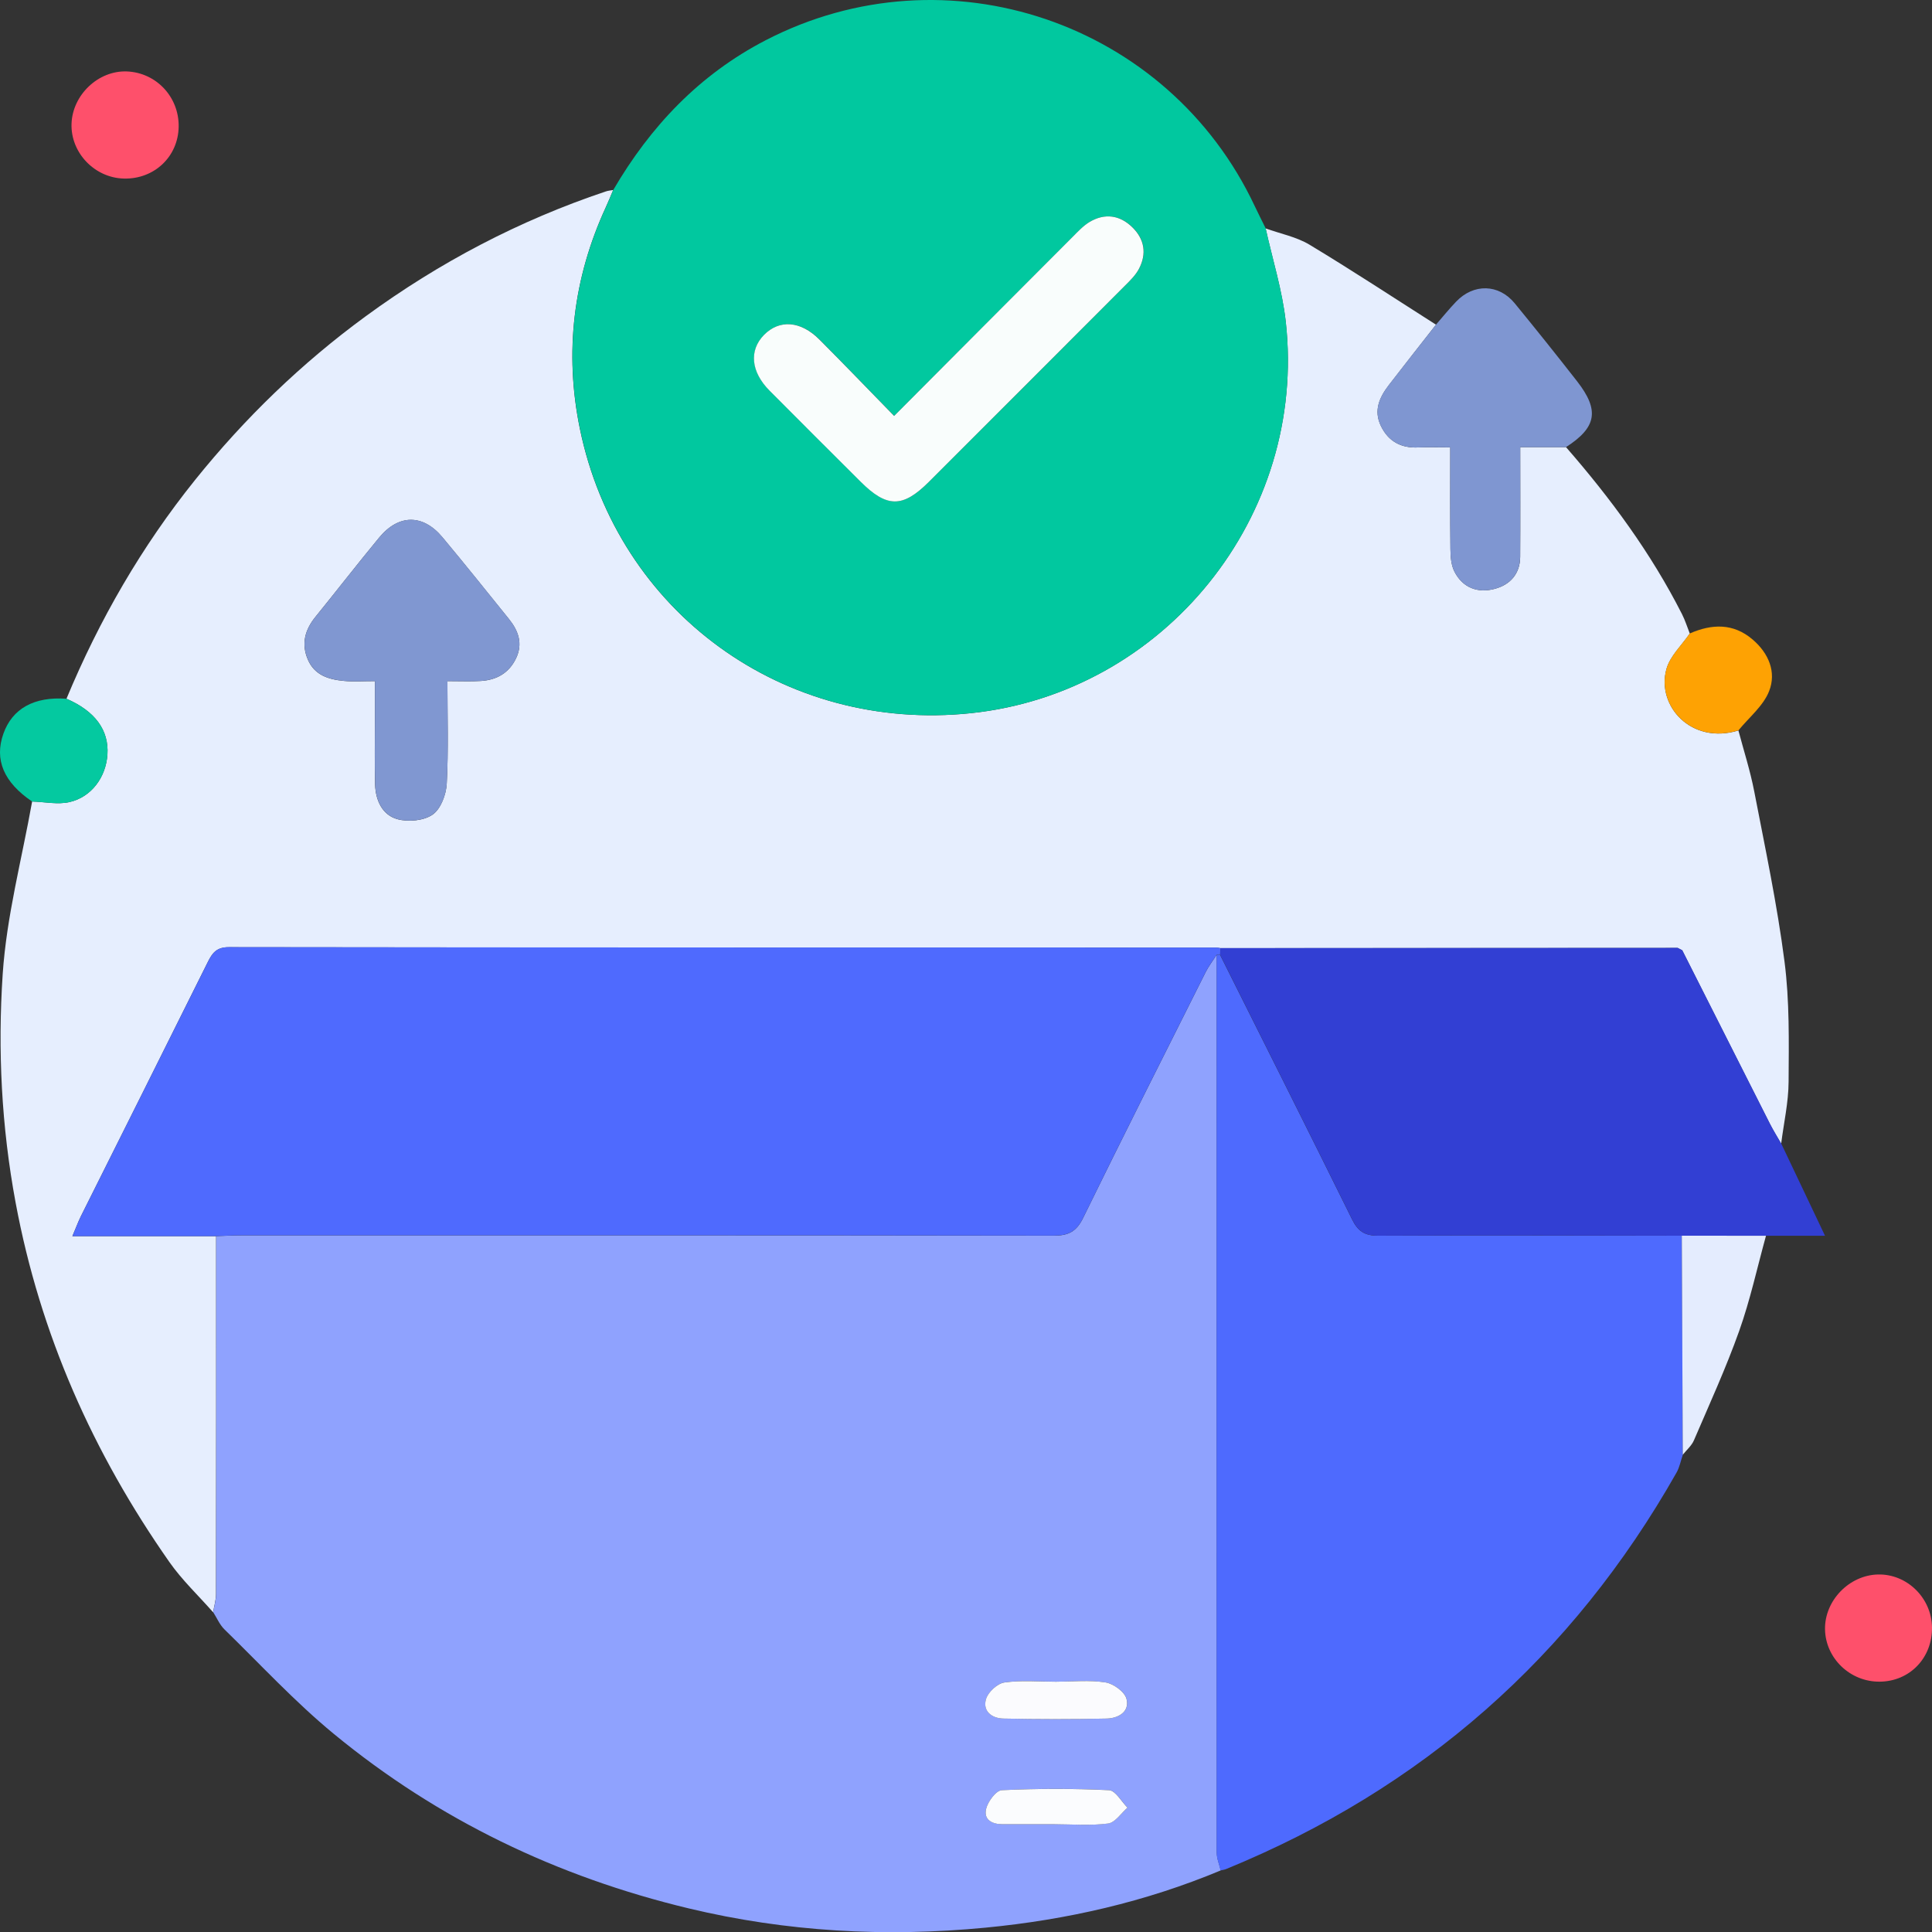 <svg width="40" height="40" viewBox="0 0 40 40" fill="none" xmlns="http://www.w3.org/2000/svg">
<rect x="0" y="0" width="40" height="40" fill="#333333" stroke="none"/>
<g clip-path="url(#clip0_3100_38319)">
<g clip-path="url(#clip1_3100_38319)">
<path fill-rule="evenodd" clip-rule="evenodd" d="M26.203 4.729C26.507 4.839 26.838 4.902 27.11 5.065C27.995 5.598 28.859 6.167 29.731 6.722C29.405 7.139 29.077 7.554 28.755 7.973C28.561 8.225 28.435 8.498 28.59 8.818C28.745 9.14 29.007 9.28 29.362 9.264C29.569 9.255 29.777 9.263 30.026 9.263C30.026 10 30.022 10.686 30.03 11.371C30.032 11.526 30.044 11.697 30.111 11.831C30.283 12.171 30.596 12.286 30.949 12.191C31.267 12.106 31.472 11.879 31.474 11.527C31.479 10.789 31.475 10.05 31.475 9.258C31.821 9.258 32.122 9.258 32.423 9.258C33.35 10.322 34.183 11.452 34.824 12.715C34.889 12.843 34.932 12.982 34.985 13.116C34.819 13.36 34.577 13.582 34.502 13.851C34.29 14.611 35.013 15.423 35.992 15.124C36.103 15.543 36.237 15.958 36.319 16.383C36.545 17.554 36.794 18.724 36.946 19.906C37.052 20.726 37.036 21.564 37.031 22.395C37.029 22.823 36.931 23.251 36.877 23.679C36.799 23.543 36.715 23.41 36.645 23.271C36.038 22.073 35.433 20.874 34.828 19.675C34.796 19.659 34.765 19.643 34.734 19.626C31.577 19.628 28.421 19.629 25.264 19.631C25.238 19.627 25.212 19.62 25.186 19.62C18.369 19.619 11.553 19.62 4.737 19.611C4.484 19.611 4.396 19.728 4.301 19.92C3.429 21.675 2.55 23.428 1.674 25.182C1.619 25.293 1.576 25.411 1.498 25.594C2.541 25.594 3.508 25.594 4.474 25.594C4.474 28.063 4.476 30.532 4.472 33.001C4.472 33.127 4.433 33.254 4.412 33.38C4.109 33.035 3.769 32.715 3.508 32.342C1.927 30.085 0.831 27.628 0.323 24.898C0.03 23.323 -0.049 21.743 0.056 20.166C0.136 18.968 0.453 17.785 0.665 16.595C0.924 16.602 1.195 16.662 1.439 16.606C1.897 16.501 2.194 16.086 2.224 15.621C2.257 15.116 1.967 14.722 1.376 14.467C2.055 12.834 2.932 11.315 4.038 9.938C5.067 8.658 6.243 7.52 7.569 6.55C9.092 5.435 10.748 4.565 12.541 3.964C12.59 3.947 12.644 3.943 12.695 3.934C12.644 4.055 12.595 4.177 12.54 4.296C11.865 5.765 11.682 7.302 12.005 8.875C12.787 12.679 16.233 15.17 20.099 14.766C24.109 14.346 27.066 10.687 26.62 6.662C26.547 6.01 26.346 5.373 26.203 4.729ZM7.762 14.102C7.762 14.415 7.762 14.653 7.762 14.89C7.762 15.341 7.754 15.792 7.766 16.242C7.775 16.57 7.915 16.876 8.231 16.961C8.455 17.022 8.776 16.992 8.958 16.865C9.126 16.747 9.237 16.45 9.249 16.225C9.286 15.53 9.263 14.831 9.263 14.102C9.534 14.102 9.745 14.112 9.955 14.099C10.281 14.079 10.538 13.935 10.684 13.63C10.829 13.327 10.733 13.061 10.54 12.82C10.083 12.253 9.628 11.684 9.161 11.125C8.756 10.639 8.252 10.642 7.848 11.133C7.401 11.674 6.971 12.229 6.529 12.774C6.311 13.043 6.234 13.334 6.375 13.659C6.515 13.983 6.809 14.069 7.122 14.098C7.316 14.117 7.512 14.102 7.762 14.102Z" fill="#E6EEFE"/>
<path fill-rule="evenodd" clip-rule="evenodd" d="M4.414 33.379C4.435 33.253 4.474 33.126 4.475 33C4.478 30.531 4.476 28.062 4.476 25.593C4.648 25.587 4.82 25.577 4.992 25.577C10.6 25.576 16.207 25.574 21.815 25.583C22.121 25.584 22.286 25.499 22.425 25.215C23.258 23.513 24.111 21.822 24.961 20.128C25.025 20.001 25.114 19.886 25.191 19.766C25.19 25.962 25.188 32.158 25.192 38.355C25.192 38.478 25.245 38.602 25.274 38.725C23.713 39.377 22.085 39.748 20.405 39.91C18.335 40.109 16.285 39.997 14.258 39.511C11.537 38.858 9.071 37.676 6.912 35.899C6.108 35.237 5.395 34.464 4.647 33.735C4.548 33.638 4.491 33.499 4.414 33.379ZM21.863 34.817C21.507 34.817 21.146 34.784 20.797 34.833C20.652 34.853 20.462 35.029 20.417 35.173C20.338 35.425 20.534 35.575 20.773 35.581C21.485 35.595 22.198 35.597 22.91 35.581C23.15 35.575 23.394 35.445 23.324 35.173C23.286 35.027 23.055 34.859 22.891 34.833C22.556 34.78 22.207 34.817 21.863 34.817ZM21.834 37.769C22.204 37.769 22.579 37.801 22.943 37.753C23.089 37.734 23.212 37.54 23.345 37.426C23.218 37.299 23.095 37.069 22.962 37.063C22.223 37.027 21.481 37.028 20.742 37.064C20.623 37.069 20.453 37.299 20.416 37.452C20.362 37.678 20.546 37.769 20.763 37.769C21.12 37.768 21.477 37.769 21.834 37.769Z" fill="#8FA2FE"/>
<path fill-rule="evenodd" clip-rule="evenodd" d="M26.205 4.729C26.347 5.372 26.549 6.009 26.621 6.661C27.068 10.687 24.111 14.346 20.101 14.765C16.234 15.17 12.789 12.678 12.007 8.874C11.684 7.301 11.867 5.764 12.542 4.296C12.597 4.176 12.645 4.054 12.697 3.933C13.467 2.614 14.482 1.543 15.851 0.834C19.592 -1.104 24.187 0.455 25.979 4.269C26.052 4.424 26.13 4.576 26.205 4.729ZM18.514 8.611C17.985 8.069 17.482 7.545 16.97 7.031C16.58 6.64 16.138 6.609 15.819 6.935C15.506 7.254 15.549 7.699 15.936 8.088C16.562 8.717 17.191 9.344 17.819 9.971C18.363 10.514 18.691 10.518 19.228 9.981C20.588 8.624 21.947 7.265 23.304 5.904C23.405 5.802 23.513 5.695 23.58 5.57C23.751 5.252 23.697 4.946 23.441 4.699C23.184 4.452 22.876 4.41 22.565 4.592C22.431 4.671 22.32 4.793 22.208 4.905C20.992 6.123 19.777 7.344 18.514 8.611Z" fill="#01C89F"/>
<path fill-rule="evenodd" clip-rule="evenodd" d="M25.271 38.725C25.243 38.602 25.189 38.478 25.189 38.355C25.186 32.158 25.188 25.962 25.189 19.766C25.212 19.767 25.236 19.768 25.259 19.768C26.172 21.594 27.09 23.417 27.993 25.247C28.115 25.494 28.256 25.586 28.537 25.584C30.632 25.573 32.727 25.582 34.821 25.584C34.828 27.096 34.835 28.608 34.841 30.119C34.798 30.243 34.774 30.377 34.711 30.488C32.551 34.301 29.441 37.035 25.387 38.696C25.351 38.711 25.31 38.716 25.271 38.725Z" fill="#4E6AFE"/>
<path fill-rule="evenodd" clip-rule="evenodd" d="M34.824 25.584C32.729 25.581 30.634 25.573 28.539 25.584C28.258 25.585 28.117 25.493 27.995 25.246C27.092 23.416 26.175 21.593 25.262 19.768C25.263 19.722 25.265 19.675 25.267 19.629C28.423 19.628 31.579 19.626 34.736 19.625C34.767 19.641 34.798 19.658 34.83 19.674C35.435 20.873 36.04 22.072 36.647 23.27C36.718 23.409 36.801 23.541 36.879 23.677C37.17 24.29 37.461 24.903 37.785 25.585C37.343 25.585 36.954 25.585 36.566 25.585C35.985 25.584 35.404 25.584 34.824 25.584Z" fill="#323FD3"/>
<path fill-rule="evenodd" clip-rule="evenodd" d="M32.421 9.258C32.121 9.258 31.82 9.258 31.474 9.258C31.474 10.05 31.477 10.788 31.473 11.527C31.471 11.879 31.266 12.106 30.948 12.191C30.595 12.286 30.282 12.171 30.11 11.83C30.043 11.697 30.031 11.526 30.029 11.371C30.021 10.686 30.025 10 30.025 9.262C29.776 9.262 29.568 9.255 29.361 9.264C29.006 9.279 28.744 9.14 28.589 8.818C28.434 8.498 28.559 8.225 28.753 7.973C29.076 7.553 29.404 7.139 29.73 6.722C29.868 6.563 30.001 6.398 30.147 6.246C30.509 5.865 31.031 5.877 31.361 6.28C31.798 6.813 32.228 7.351 32.652 7.894C33.121 8.496 33.057 8.849 32.421 9.258Z" fill="#7F96D1"/>
<path fill-rule="evenodd" clip-rule="evenodd" d="M34.82 25.584C35.401 25.584 35.982 25.584 36.563 25.585C36.381 26.243 36.236 26.915 36.008 27.556C35.734 28.325 35.393 29.07 35.071 29.82C35.023 29.932 34.919 30.02 34.84 30.119C34.834 28.608 34.827 27.096 34.82 25.584Z" fill="#E4ECFE"/>
<path fill-rule="evenodd" clip-rule="evenodd" d="M1.377 14.467C1.968 14.722 2.258 15.117 2.225 15.621C2.195 16.086 1.898 16.501 1.44 16.606C1.196 16.662 0.925 16.602 0.666 16.595C0.078 16.198 -0.121 15.729 0.07 15.191C0.254 14.67 0.708 14.418 1.377 14.467Z" fill="#04C9A0"/>
<path fill-rule="evenodd" clip-rule="evenodd" d="M3.699 2.626C3.688 3.245 3.193 3.712 2.565 3.697C1.958 3.682 1.461 3.162 1.481 2.562C1.501 1.963 2.037 1.456 2.627 1.479C3.237 1.504 3.71 2.01 3.699 2.626Z" fill="#FE506B"/>
<path fill-rule="evenodd" clip-rule="evenodd" d="M35.992 15.122C35.013 15.422 34.29 14.61 34.502 13.85C34.577 13.581 34.819 13.358 34.985 13.115C35.443 12.915 35.887 12.898 36.288 13.242C36.62 13.526 36.783 13.918 36.627 14.311C36.506 14.617 36.211 14.854 35.992 15.122Z" fill="#FEA203"/>
<path fill-rule="evenodd" clip-rule="evenodd" d="M40 33.695C40.007 34.325 39.54 34.811 38.919 34.817C38.307 34.824 37.795 34.334 37.785 33.732C37.776 33.138 38.285 32.612 38.882 32.598C39.483 32.584 39.993 33.085 40 33.695Z" fill="#FE506B"/>
<path fill-rule="evenodd" clip-rule="evenodd" d="M25.266 19.628C25.265 19.675 25.263 19.721 25.261 19.767C25.238 19.767 25.214 19.766 25.191 19.764C25.113 19.885 25.025 20 24.961 20.127C24.111 21.82 23.258 23.512 22.425 25.214C22.286 25.497 22.121 25.582 21.815 25.582C16.207 25.573 10.599 25.575 4.992 25.576C4.82 25.576 4.648 25.586 4.476 25.592C3.509 25.592 2.543 25.592 1.5 25.592C1.578 25.409 1.621 25.291 1.676 25.18C2.552 23.425 3.431 21.673 4.303 19.918C4.398 19.726 4.486 19.609 4.739 19.609C11.555 19.618 18.371 19.617 25.188 19.618C25.214 19.618 25.24 19.625 25.266 19.628Z" fill="#4F6AFE"/>
<path fill-rule="evenodd" clip-rule="evenodd" d="M7.763 14.101C7.513 14.101 7.317 14.116 7.123 14.097C6.81 14.068 6.516 13.982 6.376 13.658C6.235 13.333 6.312 13.042 6.53 12.773C6.972 12.227 7.402 11.673 7.849 11.131C8.253 10.641 8.757 10.638 9.162 11.124C9.629 11.683 10.084 12.252 10.541 12.819C10.734 13.06 10.83 13.326 10.685 13.629C10.539 13.934 10.282 14.078 9.956 14.098C9.746 14.111 9.535 14.101 9.264 14.101C9.264 14.829 9.287 15.528 9.25 16.224C9.239 16.449 9.127 16.745 8.959 16.863C8.777 16.991 8.456 17.021 8.232 16.96C7.916 16.875 7.776 16.569 7.767 16.241C7.755 15.791 7.763 15.34 7.763 14.889C7.763 14.652 7.763 14.414 7.763 14.101Z" fill="#8097D1"/>
<path fill-rule="evenodd" clip-rule="evenodd" d="M21.863 34.818C22.206 34.817 22.555 34.78 22.89 34.833C23.054 34.859 23.285 35.027 23.323 35.173C23.393 35.445 23.149 35.576 22.909 35.581C22.197 35.597 21.484 35.596 20.772 35.581C20.534 35.576 20.337 35.425 20.416 35.173C20.461 35.029 20.651 34.854 20.796 34.834C21.145 34.784 21.506 34.818 21.863 34.818Z" fill="#FBFBFE"/>
<path fill-rule="evenodd" clip-rule="evenodd" d="M21.834 37.769C21.476 37.769 21.119 37.768 20.762 37.769C20.545 37.77 20.362 37.679 20.416 37.452C20.452 37.3 20.622 37.07 20.741 37.064C21.48 37.029 22.223 37.028 22.962 37.064C23.095 37.07 23.217 37.3 23.344 37.426C23.211 37.541 23.088 37.735 22.942 37.754C22.579 37.801 22.204 37.77 21.834 37.769Z" fill="#FBFCFE"/>
<path fill-rule="evenodd" clip-rule="evenodd" d="M18.512 8.612C19.774 7.345 20.989 6.124 22.206 4.906C22.318 4.794 22.429 4.672 22.563 4.593C22.874 4.41 23.182 4.453 23.438 4.7C23.695 4.947 23.748 5.253 23.578 5.571C23.511 5.696 23.403 5.803 23.301 5.905C21.944 7.265 20.585 8.624 19.226 9.982C18.688 10.518 18.361 10.515 17.817 9.972C17.188 9.345 16.559 8.718 15.933 8.088C15.547 7.7 15.504 7.255 15.817 6.935C16.136 6.61 16.577 6.64 16.967 7.032C17.48 7.546 17.983 8.07 18.512 8.612Z" fill="#F9FDFC"/>
</g>
</g>
<defs>
<clipPath id="clip0_3100_38319">
<rect width="40" height="40" fill="white"/>
</clipPath>
<clipPath id="clip1_3100_38319">
<rect width="40" height="40.003" fill="white"/>
</clipPath>
</defs>
</svg>

